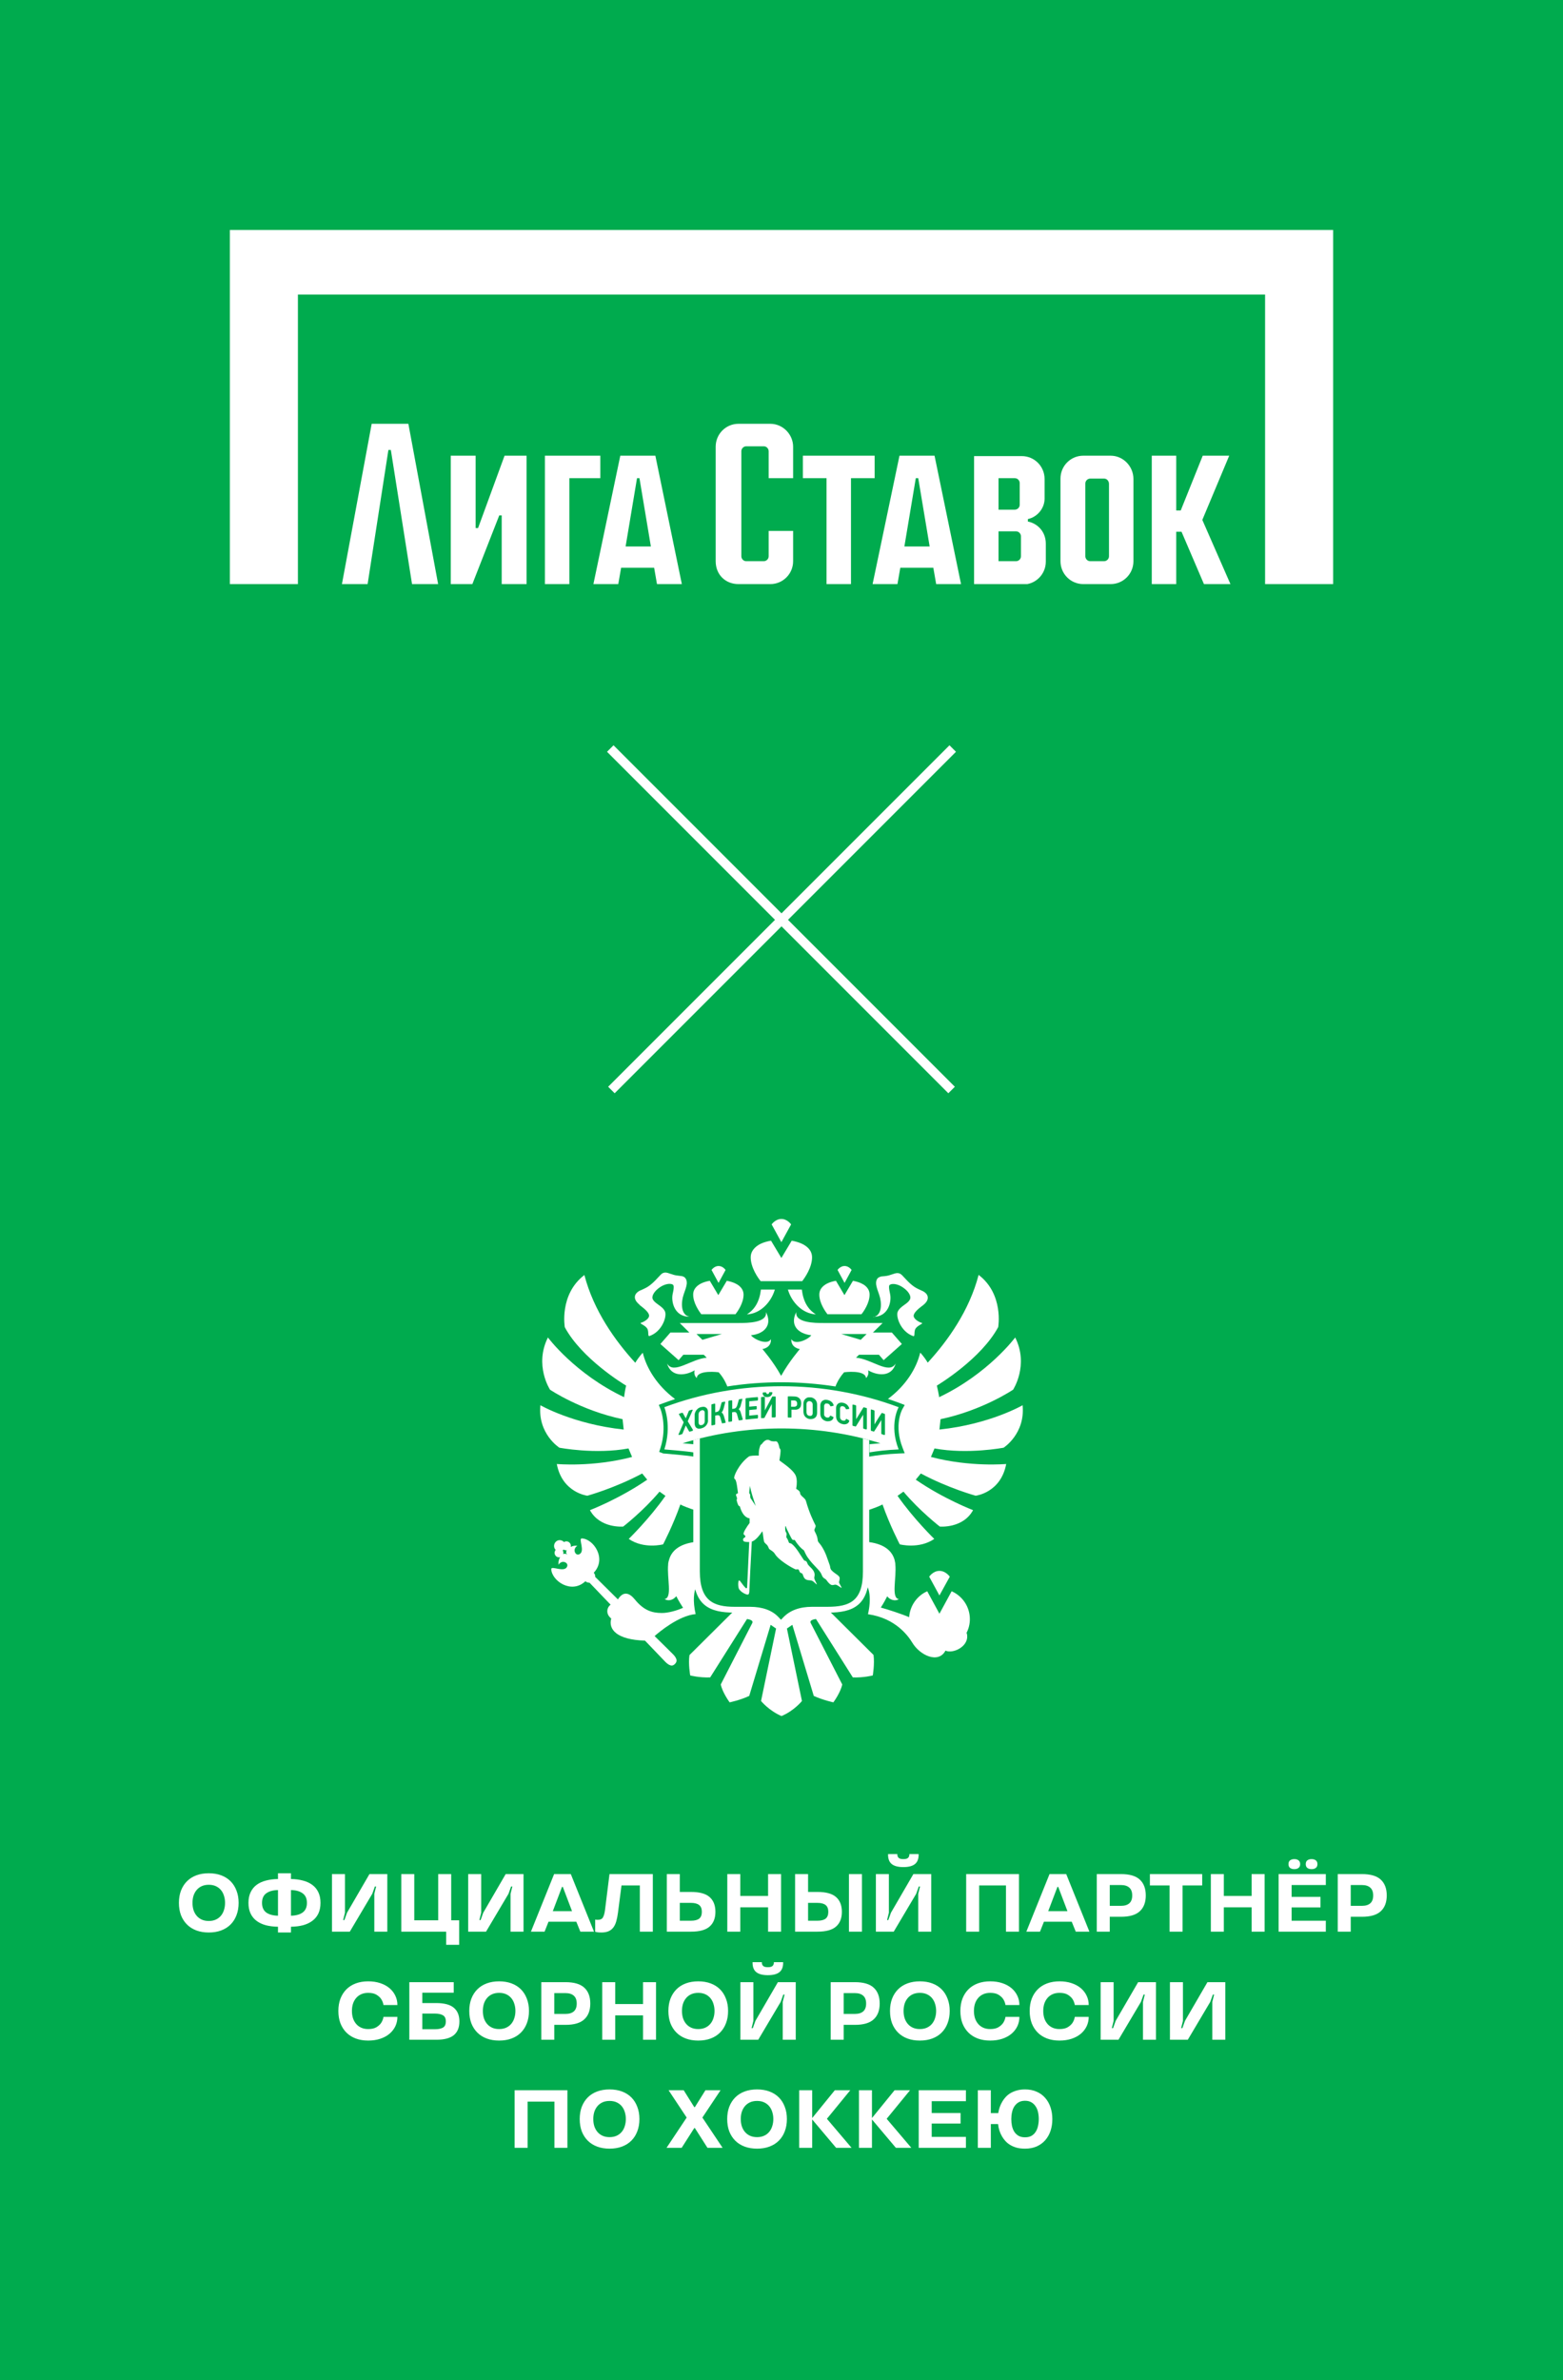 <?xml version="1.0" encoding="UTF-8"?> <svg xmlns="http://www.w3.org/2000/svg" width="680" height="1035" viewBox="0 0 680 1035" fill="none"><rect x="0" y="0" width="680" height="1035" fill="#333333" stroke="none"/> <g clip-path="url(#clip0_902_3238)"> <rect width="680" height="1035" fill="#00AB4E"></rect> <g clip-path="url(#clip1_902_3238)"> <path d="M335.124 184.291H321.293C315.796 184.291 311.363 188.737 311.363 194.249V244.042C311.363 249.91 315.619 254 321.293 254H335.124C340.621 254 345.054 249.554 345.054 244.042V230.882H334.415V241.908C334.415 243.152 333.351 244.042 332.287 244.042H324.662C323.421 244.042 322.534 242.975 322.534 241.908V196.206C322.534 194.961 323.598 194.072 324.662 194.072H332.287C333.528 194.072 334.415 195.139 334.415 196.206V207.942H345.054V194.249C345.054 188.915 340.621 184.291 335.124 184.291Z" fill="white"></path> <path d="M380.517 198.162H349.309V207.942H359.594V254H370.233V207.942H380.517V198.162Z" fill="white"></path> <path d="M207.987 229.637H206.923V198.162H196.106V254H205.504L217.207 224.125H218.271V254H229.088V198.162H219.512L207.987 229.637Z" fill="white"></path> <path d="M161.707 184.291L148.763 254H159.934L168.977 195.672H170.041L179.261 254H190.61L177.666 184.291H161.707Z" fill="white"></path> <path d="M391.334 198.162L379.631 254H390.447L391.688 246.887H406.051L407.292 254H418.109L406.583 198.162H391.334V198.162ZM393.462 237.64L398.427 207.942H399.49L404.455 237.64H393.462Z" fill="white"></path> <path d="M269.87 198.162L258.167 254H268.984L270.225 246.887H284.588L285.829 254H296.646L285.12 198.162H269.87V198.162ZM272.176 237.64L277.141 207.942H278.204L283.169 237.64H272.176Z" fill="white"></path> <path d="M261.182 198.162H237.067V254H247.706V207.942H261.182V198.162Z" fill="white"></path> <path d="M483.184 198.162H471.304C465.807 198.162 461.374 202.607 461.374 208.12V244.042C461.374 249.554 465.807 254 471.304 254H483.184C488.681 254 493.114 249.554 493.114 244.042V208.298C493.114 202.785 488.681 198.162 483.184 198.162ZM482.475 241.908C482.475 243.152 481.411 244.042 480.347 244.042H474.318C473.077 244.042 472.19 242.975 472.19 241.908V210.254C472.19 209.009 473.254 208.12 474.318 208.12H480.347C481.588 208.12 482.475 209.187 482.475 210.432V241.908Z" fill="white"></path> <path d="M100 100V254H129.612V128.097H550.388V254H580V100H100Z" fill="white"></path> <path d="M534.784 198.162H523.259L513.683 221.991H511.733V198.162H501.094V254H511.733V231.238H514.038L523.79 254H535.316L523.081 226.081L534.784 198.162Z" fill="white"></path> <path d="M447.189 226.792V225.725C451.267 224.836 454.459 221.102 454.459 216.834V208.298C454.459 202.785 450.026 198.339 444.529 198.339H423.783V254.178H445.061C450.558 254.178 454.991 249.732 454.991 244.219V236.395C454.991 231.416 451.622 227.681 447.189 226.792ZM434.422 207.942H441.515C442.756 207.942 443.642 209.009 443.642 210.076V219.501C443.642 220.746 442.578 221.635 441.515 221.635H434.422V207.942ZM444.174 241.908C444.174 243.152 443.11 244.042 442.046 244.042H434.422V231.06H442.046C443.288 231.06 444.174 232.127 444.174 233.194V241.908Z" fill="white"></path> </g> <path d="M266 474L414.492 325.508" stroke="white" stroke-width="4"></path> <path d="M414 474L265.508 325.508" stroke="white" stroke-width="4"></path> <path d="M379.93 572.642C386.522 572.642 387.916 566.04 387.272 562.873C387.058 561.745 386.79 560.672 386.79 559.813C386.79 559.33 386.79 558.9 387.165 558.686C388.237 557.988 390.971 558.256 393.651 560.457C395.312 561.799 396.598 563.731 395.848 565.127C395.366 566.04 394.454 566.737 393.436 567.435C392.311 568.24 391.185 569.099 390.596 570.334C389.631 572.374 391.775 579.083 397.295 581.016C398.26 581.338 397.456 578.976 398.367 577.688C399.439 576.131 402.119 575.541 400.886 575.218C400.082 575.004 397.724 573.823 397.51 572.374C397.295 571.032 399.439 569.207 400.993 568.026L401.637 567.543C403.459 566.093 403.727 564.859 403.62 564.054C403.566 563.302 403.084 562.282 401.422 561.423C401.315 561.37 401.154 561.316 401.047 561.262C401.047 561.262 400.725 561.101 399.546 560.564C396.92 559.384 394.99 557.236 393.383 555.519C393.061 555.197 392.739 554.821 392.471 554.553C391.078 553.103 389.684 553.64 388.237 554.123C387.326 554.445 386.254 554.821 384.968 554.928C384.7 554.928 383.306 555.089 383.306 555.089C382.77 555.25 382.288 555.465 381.913 555.787C381.323 556.378 381.055 557.29 381.162 558.471C381.323 559.813 381.913 561.37 382.502 563.034C383.681 566.415 383.896 571.944 379.983 572.749" fill="white"></path> <path d="M278.256 567.493L278.899 567.976C280.4 569.157 282.598 570.928 282.383 572.324C282.169 573.773 279.811 574.954 279.007 575.169C277.774 575.491 280.454 576.081 281.526 577.638C282.437 578.98 281.633 581.288 282.598 580.966C288.118 579.033 290.262 572.377 289.297 570.284C288.708 568.996 287.582 568.19 286.457 567.385C285.492 566.687 284.527 565.99 284.045 565.077C283.294 563.681 284.634 561.749 286.242 560.407C288.922 558.206 291.656 557.938 292.728 558.636C293.049 558.851 293.103 559.28 293.103 559.763C293.103 560.622 292.888 561.695 292.62 562.823C291.977 565.99 293.317 572.592 299.963 572.592C296.051 571.787 296.265 566.258 297.444 562.876C298.034 561.212 298.623 559.656 298.784 558.314C298.891 557.187 298.623 556.274 298.034 555.63C297.658 555.254 297.176 555.039 296.64 554.932C296.64 554.932 295.193 554.771 294.979 554.717C293.639 554.61 292.62 554.234 291.656 553.912C290.155 553.375 288.761 552.892 287.421 554.342C287.153 554.61 286.832 554.932 286.51 555.308C284.902 557.025 282.973 559.173 280.347 560.353C279.167 560.89 278.846 561.051 278.846 561.051C278.846 561.051 278.578 561.159 278.417 561.212C276.756 562.071 276.273 563.091 276.22 563.843C276.112 564.648 276.434 565.882 278.203 567.332" fill="white"></path> <path d="M337.16 560.781H331.05C330.406 566.042 328.37 569.424 324.939 571.571C330.782 571.302 335.498 566.31 337.106 560.781" fill="white"></path> <path d="M348.897 560.781H342.787C344.395 566.31 349.111 571.249 354.953 571.571C351.577 569.477 349.486 566.096 348.843 560.781" fill="white"></path> <path d="M339.893 557.129H349.004C350.076 555.733 353.292 551.224 353.292 546.769C353.292 544.89 352.488 543.334 350.773 541.992C349.969 541.348 348.039 540.167 344.448 539.523L339.946 547.037L335.444 539.523C331.907 540.113 329.977 541.294 329.12 541.992C327.458 543.334 326.601 544.89 326.601 546.769C326.601 551.224 329.816 555.787 330.942 557.129H339.839H339.893Z" fill="white"></path> <path d="M344.18 532.439C344.18 532.439 342.572 530.078 339.946 530.078C337.32 530.078 335.712 532.439 335.712 532.439L339.946 540.169L344.18 532.439V532.439Z" fill="white"></path> <path d="M367.334 571.516H374.784C375.695 570.389 378.322 566.685 378.322 562.981C378.322 561.424 377.679 560.136 376.285 559.009C375.588 558.472 374.034 557.506 371.086 556.969L367.388 563.196L363.69 556.969C360.742 557.452 359.188 558.472 358.491 559.009C357.097 560.136 356.454 561.424 356.454 562.981C356.454 566.685 359.134 570.389 359.992 571.516H367.281H367.334Z" fill="white"></path> <path d="M370.497 552.247C370.497 552.247 369.318 550.529 367.442 550.529C365.566 550.529 364.387 552.247 364.387 552.247L367.442 557.883L370.497 552.247Z" fill="white"></path> <path d="M315.667 552.247C315.667 552.247 314.488 550.529 312.612 550.529C310.736 550.529 309.557 552.247 309.557 552.247L312.612 557.883L315.667 552.247Z" fill="white"></path> <path d="M312.505 571.516H319.955C320.866 570.389 323.492 566.685 323.492 562.981C323.492 561.424 322.795 560.136 321.402 559.009C320.705 558.472 319.151 557.506 316.203 556.969L312.505 563.196L308.806 556.969C305.859 557.452 304.304 558.472 303.607 559.009C302.214 560.136 301.571 561.424 301.571 562.981C301.571 566.685 304.251 570.389 305.108 571.516H312.397H312.505Z" fill="white"></path> <path d="M413.213 685.633C413.213 685.633 411.498 683.11 408.711 683.11C405.924 683.11 404.263 685.633 404.263 685.633L408.711 693.792L413.213 685.633Z" fill="white"></path> <path fill-rule="evenodd" clip-rule="evenodd" d="M319.794 643.285C320.491 643.875 320.812 647.579 321.08 649.35C321.08 649.35 320.008 649.565 320.223 650.263C320.276 650.477 320.651 651.283 320.651 651.551C320.651 651.873 320.437 652.302 320.491 652.41C320.651 653.161 320.919 654.02 321.241 654.611C321.455 654.986 321.831 654.933 321.884 655.094C323.331 660.3 326.118 660.247 326.118 660.247V662.286C324.993 663.789 323.01 666.742 323.599 667.279C324.028 667.708 324.35 667.869 324.296 668.191C324.296 668.298 324.028 668.62 323.492 668.943C323.17 669.157 323.17 670.123 323.76 670.338C324.242 670.499 325.1 670.607 325.957 670.553L325.046 690.145C325.046 690.414 324.886 690.95 324.403 690.521C323.814 689.984 323.117 689.072 322.259 687.891C321.563 686.871 321.348 687.3 321.241 687.891C321.08 688.803 321.187 690.092 321.402 690.736C321.723 691.595 323.117 692.775 324.671 693.312C325.957 693.795 326.011 692.936 326.065 690.628C326.065 689.555 326.601 679.141 327.083 670.338C327.244 670.338 327.458 670.231 327.565 670.177C329.013 669.479 330.62 667.493 331.639 665.883C332.121 667.225 332.068 670.123 332.657 670.821C333.461 671.787 333.783 671.465 334.533 673.398C334.694 673.881 336.409 674.471 337.106 675.706C338.714 678.443 344.288 681.664 346.003 682.416C346.592 682.684 347.289 682.04 347.611 682.845C348.039 684.026 348.2 683.919 348.79 684.133C349.433 684.348 349.379 685.958 350.344 686.656C351.363 687.408 352.381 687.032 353.292 687.408C354.15 687.783 355.168 689.072 355.329 688.964C355.489 688.857 354.739 687.73 354.364 686.71C354.203 686.334 354.257 685.797 354.364 685.368C354.846 682.684 351.791 681.235 351.363 680.054C350.666 678.121 350.291 679.195 349.647 678.282C347.932 675.813 346.539 673.076 344.502 671.412C344.02 671.036 343.484 671.09 343.323 670.929C343.001 670.553 343.055 669.801 342.144 668.567C341.929 668.245 342.519 667.171 342.037 666.473C341.822 666.098 341.608 665.776 341.608 664.917C341.554 662.448 341.876 664.004 342.412 665.131C343.216 666.688 344.234 669.05 344.77 669.533C345.092 669.855 345.628 669.426 345.842 669.801C347.289 672.11 348.736 673.505 349.647 674.096C350.023 674.418 350.237 675.599 351.47 677.37C354.042 681.02 356.722 682.791 357.419 684.67C358.169 686.71 358.92 686.173 359.616 687.193C360.313 688.213 361.224 689.179 361.975 689.286C362.725 689.34 363.047 689.018 363.636 689.125C364.333 689.233 366.048 690.575 366.155 690.521C366.316 690.414 364.976 688.481 365.03 687.998C365.137 687.3 365.459 686.549 365.244 685.905C364.815 684.885 363.422 684.509 361.868 682.952C361.064 682.147 361.278 681.449 361.01 680.698C360.045 678.175 359.295 675.008 357.151 671.948C356.401 670.875 355.811 670.607 355.757 669.694C355.543 667.547 354.471 666.205 354.31 665.507C354.203 664.863 355.114 663.897 354.793 663.306C353.882 661.428 352.113 657.992 350.612 652.625C350.237 651.336 348.093 650.477 348.093 649.296C348.093 648.223 346.378 647.525 346.378 647.364C346.86 644.734 346.646 643.285 346.432 642.426C345.949 640.225 343.216 638.024 339.089 635.072C339.25 633.891 339.786 631.046 339.518 630.295C339.464 630.026 339.142 629.919 339.089 629.597C338.928 628.577 338.499 627.396 338.178 627.074C337.749 626.591 337.427 626.806 336.677 626.806C336.195 626.806 335.498 626.698 335.123 626.483C334.158 625.839 332.925 625.893 331.532 627.825C331.317 628.147 330.942 628.201 330.781 628.577C330.567 629.221 330.299 629.973 330.192 630.939C330.031 632.334 330.192 632.549 330.084 632.978C328.477 632.925 326.333 632.978 325.743 633.408C321.402 636.629 318.829 642.426 319.526 643.016M325.957 649.296C325.957 648.169 326.333 646.13 326.333 646.13C326.386 648.062 328.798 654.879 328.798 654.879C328.798 654.879 326.761 651.819 326.547 651.497C326.333 651.175 326.44 650.048 326.333 649.833C326.225 649.619 326.011 649.565 326.011 649.296" fill="white"></path> <path d="M303.072 670.446C295.514 671.251 292.138 674.418 291.066 678.336C291.066 678.336 291.066 678.551 290.959 678.658C290.959 678.819 290.905 678.927 290.851 679.088C290.798 679.41 290.744 679.678 290.691 680C290.691 680.108 290.691 680.161 290.691 680.269C290.101 686.173 292.62 694.869 289.136 695.352C290.744 696.426 292.942 695.781 294.228 694.117C295.193 696.05 296.426 698.036 297.176 699.163C294.442 700.398 290.53 701.471 287.85 701.418C283.562 701.418 279.971 700.183 276.219 695.567C273.861 692.668 271.235 691.702 268.823 695.513C263.303 690.038 258.961 685.744 258.961 685.744C258.961 685.1 258.8 684.402 258.318 683.919C264.106 677.799 258.211 669.211 253.173 668.996C251.35 668.889 254.995 674.955 251.779 675.974C250.225 676.457 248.939 673.559 251.19 672.217C250.171 672.056 249.153 672.217 248.295 672.7C248.456 672.056 248.295 671.358 247.813 670.875C247.17 670.177 246.098 670.07 245.348 670.607C245.348 670.607 245.348 670.553 245.294 670.499C244.329 669.533 242.775 669.479 241.81 670.446C240.845 671.412 240.792 672.968 241.703 673.935C241.703 673.935 241.703 673.935 241.757 673.988C241.113 674.74 241.113 675.867 241.81 676.619C242.292 677.155 242.989 677.316 243.686 677.155C243.15 678.068 242.828 679.249 243.043 680.43C244.383 678.121 247.277 679.463 246.795 681.02C245.83 684.241 239.773 680.591 239.827 682.362C240.041 687.408 248.563 693.366 254.673 687.622C255.156 688.052 255.853 688.267 256.496 688.267C256.496 688.267 260.462 692.4 265.661 697.821C264.16 698.841 263.249 701.686 265.929 703.833C264.589 708.503 268.233 713.066 280.614 713.441C285.545 718.594 289.297 722.513 289.565 722.781C290.851 724.016 291.816 724.338 292.352 724.284C292.835 724.231 293.263 723.962 293.638 723.586C294.014 723.211 294.282 722.728 294.335 722.298C294.442 721.761 294.067 720.634 292.888 719.453C292.674 719.239 289.351 715.911 284.795 711.455C286.724 709.738 295.3 702.545 302.643 701.901C301.356 696.211 301.785 691.97 303.125 689.447V670.499L303.072 670.446ZM245.026 675.76C245.187 675.223 245.08 674.686 244.812 674.203C244.919 674.149 245.026 674.042 245.08 673.988C245.08 673.988 245.187 673.881 245.24 673.827C245.615 674.096 246.098 674.203 246.58 674.149C246.205 674.793 246.205 675.491 246.848 676.135C246.312 675.599 245.669 675.545 245.026 675.813" fill="white"></path> <path d="M380.09 719.721L359.831 699.592L352.22 699.968L344.234 701.846L341.876 704.262C342.358 704.53 342.304 705.443 340.161 707.805C340 706.409 336.784 703.993 333.139 701.31L319.901 699.914L299.963 719.721C299.373 723.532 300.284 728.578 300.284 728.578C300.284 728.578 304.143 729.598 308.967 729.437L324.993 704.047C324.993 704.047 328.101 704.369 327.244 705.872L313.576 732.496C314.327 736.093 317.435 740.28 317.435 740.28C317.435 740.28 321.938 739.367 325.957 737.488L335.283 706.57L337.641 708.18L331.103 739.689C331.103 739.689 334.479 743.876 340 746.238C345.52 743.93 348.897 739.689 348.897 739.689L342.358 708.18L344.716 706.57L354.042 737.488C358.062 739.313 362.564 740.28 362.564 740.28C362.564 740.28 365.673 736.093 366.423 732.496L352.756 705.872C351.845 704.315 355.007 704.047 355.007 704.047L371.032 729.437C375.856 729.598 379.715 728.578 379.715 728.578C379.715 728.578 380.573 723.532 380.037 719.721" fill="white"></path> <path d="M420.449 710.165C421.414 708.34 421.95 706.301 421.95 704.1C421.95 698.678 418.68 694.008 414.017 691.969L411.981 695.726L408.711 701.738L405.442 695.726L403.405 691.969C399.01 693.901 395.902 698.195 395.526 703.241C392.579 701.953 386.2 699.859 383.199 699.054C383.199 699.054 384.539 697.068 385.986 694.169C387.219 695.78 389.47 696.424 391.078 695.404C387.594 694.921 390.113 686.225 389.523 680.321C389.523 680.213 389.523 680.16 389.523 680.052C389.523 679.73 389.416 679.408 389.363 679.14C389.363 678.979 389.309 678.818 389.256 678.71C389.256 678.603 389.256 678.442 389.202 678.334C388.076 674.362 384.593 671.142 376.767 670.444V686.923L376.446 688.372C378.322 690.68 379.126 695.297 377.625 701.953C389.684 703.67 395.151 711.454 396.92 714.352C400.243 719.881 408.282 723.585 411.338 717.788C414.661 719.344 422.057 715.801 420.61 710.273C420.61 710.273 420.61 710.273 420.61 710.219" fill="white"></path> <path d="M297.498 589.123H306.181C306.181 589.123 306.663 589.606 306.877 589.82C307.092 590.035 307.253 590.196 307.467 590.411C300.714 590.894 292.996 597.979 290.209 592.88C291.924 599.053 298.302 598.248 302.214 595.886C302.214 595.886 301.571 597.818 303.126 599.268C303.394 595.51 312.666 596.745 312.666 596.745C314.274 598.516 315.56 600.663 316.418 602.918C324.136 601.683 332.014 601.093 339.947 601.093C347.879 601.093 355.758 601.737 363.476 602.918C364.333 600.663 365.62 598.57 367.228 596.745C367.228 596.745 376.5 595.51 376.768 599.268C378.322 597.818 377.679 595.886 377.679 595.886C381.592 598.194 387.97 599.053 389.685 592.88C386.898 597.979 379.126 590.894 372.427 590.411C372.641 590.196 372.802 590.035 373.016 589.82C373.231 589.606 373.445 589.391 373.713 589.123H382.396L384.432 591.484L392.365 584.453L388.023 579.461H379.769L384.004 575.327H358.277C354.364 575.327 345.789 575.22 346.432 570.55C343.538 576.24 347.129 579.997 352.971 580.641C351.417 582.681 345.628 585.097 344.288 582.305C344.02 586.17 347.986 586.653 347.986 586.653C347.986 586.653 343.323 592.021 339.84 598.301C336.409 592.021 331.693 586.653 331.693 586.653C331.693 586.653 335.659 586.17 335.391 582.305C334.051 585.043 328.263 582.628 326.708 580.641C332.55 580.051 336.141 576.24 333.247 570.55C333.89 575.22 325.315 575.327 321.402 575.327H295.729L299.91 579.461H291.656L287.314 584.453L295.247 591.484L297.284 589.123H297.498ZM377.036 580.105L374.463 582.628L365.995 580.105H377.036V580.105ZM314.059 580.105L305.591 582.628L303.018 580.105H314.059Z" fill="white"></path> <path d="M436.635 629.541C436.635 629.541 446.122 623.475 444.889 611.076C444.889 611.076 430.686 619.342 408.711 621.65L409.194 617.141C427.417 613.33 440.762 604.312 440.762 604.312C440.762 604.312 447.73 593.684 441.674 581.607C441.674 581.607 429.936 597.442 408.551 607.587V607.211C408.229 605.547 407.961 603.99 407.586 602.541C408.551 601.95 426.881 590.839 434.277 577.098C434.277 577.098 436.796 562.819 425.755 554.392C421.736 569.905 412.356 583.056 403.62 592.557C401.851 589.658 400.35 588.209 400.35 588.209C398.742 594.919 394.24 602.434 386.308 608.338C388.13 608.929 389.899 609.573 391.668 610.217L393.597 610.968L392.579 612.793C392.418 613.062 388.827 619.771 392.686 629.594L393.597 631.956L391.078 632.064C385.772 632.278 381.377 632.869 378.59 633.352L376.768 633.674V656.97C379.876 656.058 382.878 654.823 383.95 654.232C387.112 663.304 391.453 671.57 391.453 671.57C391.453 671.57 399.814 673.771 406.46 669.209C406.46 669.209 397.402 660.405 390.488 650.475L393.061 648.65C400.136 657.077 408.872 663.841 408.872 663.841C408.872 663.841 418.948 664.753 423.343 656.702C423.343 656.702 410.534 651.817 398.421 643.443L400.618 640.759C412.678 647.201 424.469 650.421 424.469 650.421C424.469 650.421 435.403 649.187 437.761 636.626C437.761 636.626 422.111 638.076 405.013 633.567L406.568 629.863C421.039 632.547 436.635 629.541 436.635 629.541" fill="white"></path> <path d="M301.41 633.354C299.213 632.979 293.317 632.442 288.922 632.066H288.6L288.332 631.959L286.778 631.368L287.314 629.758C290.369 620.311 287.368 612.689 287.314 612.635L286.617 610.917L288.332 610.273C290.101 609.629 291.923 608.985 293.692 608.394C285.76 602.436 281.258 594.921 279.65 588.265C279.65 588.265 278.149 589.715 276.38 592.613C267.644 583.059 258.264 569.961 254.245 554.448C243.204 562.876 245.723 577.154 245.723 577.154C253.066 590.842 271.449 602.007 272.414 602.543C272.039 603.993 271.771 605.549 271.557 607.213V607.589C250.118 597.444 238.38 581.609 238.38 581.609C232.323 593.687 239.291 604.315 239.291 604.315C239.291 604.315 252.637 613.333 270.86 617.144L271.342 621.653C249.314 619.291 235.111 611.078 235.111 611.078C233.878 623.531 243.364 629.543 243.364 629.543C243.364 629.543 258.961 632.549 273.432 629.865L274.987 633.569C257.836 638.078 242.239 636.629 242.239 636.629C244.597 649.136 255.531 650.424 255.531 650.424C255.531 650.424 267.322 647.203 279.382 640.762L281.579 643.446C269.413 651.82 256.657 656.704 256.657 656.704C261.052 664.756 271.128 663.843 271.128 663.843C271.128 663.843 279.864 657.08 286.939 648.653L289.512 650.478C282.598 660.408 273.54 669.211 273.54 669.211C280.186 673.774 288.493 671.573 288.493 671.573C288.493 671.573 292.835 663.253 295.997 654.235C297.069 654.826 300.017 656.006 303.018 656.919V633.623L301.357 633.354H301.41Z" fill="white"></path> <path d="M378.268 626.266C377.357 625.998 376.392 625.783 375.428 625.569V683.433C375.428 696.208 369.746 698.731 359.992 698.731H353.292C347.879 698.731 343.698 700.288 340.804 703.294L339.786 704.367L338.767 703.294C335.927 700.234 331.692 698.731 326.279 698.731H319.58C310.468 698.731 304.465 696.155 304.465 683.326V625.515C303.608 625.73 302.482 625.998 301.625 626.213V683.54C301.625 698.248 308.753 701.254 319.472 701.254H326.279C332.872 701.254 337.32 703.67 339.464 708.501L339.893 709.52L340.375 708.501C342.519 703.67 346.968 701.254 353.56 701.254H360.313C371.033 701.254 378.161 698.248 378.161 683.54V626.213L378.268 626.266Z" fill="white"></path> <path d="M306.287 613.494C306.287 613.494 306.073 613.333 305.912 613.225C305.859 613.225 305.752 613.225 305.698 613.225C305.591 613.225 305.43 613.225 305.323 613.279C305.055 613.333 304.84 613.44 304.626 613.601C304.465 613.762 304.304 613.923 304.197 614.084C304.09 614.245 304.036 614.406 303.983 614.621C303.983 614.782 303.929 614.943 303.929 615.104V618.539C303.929 618.539 303.929 618.969 304.036 619.13C304.036 619.291 304.144 619.452 304.251 619.506C304.358 619.613 304.465 619.667 304.626 619.72C304.787 619.72 305.001 619.72 305.269 619.72C305.43 619.72 305.644 619.613 305.805 619.506C305.966 619.398 306.127 619.291 306.234 619.13C306.341 618.969 306.448 618.808 306.502 618.647C306.555 618.486 306.609 618.271 306.609 618.056V614.299C306.609 614.299 306.609 614.031 306.555 613.923C306.555 613.816 306.448 613.655 306.341 613.547" fill="white"></path> <path d="M345.413 608.985C344.985 608.985 344.609 608.985 344.181 608.985V611.723C344.609 611.723 345.038 611.723 345.467 611.723H345.574C345.574 611.723 346.003 611.723 346.11 611.616C346.271 611.562 346.432 611.455 346.539 611.347C346.646 611.24 346.7 611.079 346.753 610.972C346.753 610.811 346.807 610.596 346.807 610.435C346.807 610.005 346.7 609.63 346.485 609.361C346.271 609.147 345.896 608.985 345.413 608.985Z" fill="white"></path> <path d="M353.345 609.947C353.345 609.947 353.131 609.679 352.917 609.518C352.756 609.411 352.541 609.357 352.273 609.303C352.22 609.303 352.113 609.303 352.059 609.303C351.845 609.303 351.684 609.303 351.577 609.411C351.416 609.518 351.255 609.572 351.148 609.733C351.041 609.84 350.987 610.001 350.933 610.162C350.933 610.323 350.88 610.484 350.88 610.592V614.027C350.88 614.027 350.88 614.456 350.987 614.671C350.987 614.886 351.094 615.047 351.201 615.154C351.309 615.315 351.469 615.423 351.63 615.53C351.791 615.637 352.005 615.691 352.273 615.691C352.434 615.691 352.649 615.691 352.809 615.691C352.97 615.691 353.077 615.584 353.185 615.476C353.292 615.369 353.399 615.262 353.453 615.101C353.506 614.94 353.56 614.778 353.56 614.564V610.806C353.56 610.806 353.56 610.538 353.506 610.377C353.506 610.216 353.399 610.055 353.292 609.894" fill="white"></path> <path d="M390.971 630.293C386.683 619.396 390.971 611.935 390.971 611.935C374.731 605.869 357.366 602.81 340 602.81C322.635 602.81 305.269 605.869 289.029 611.935C289.029 611.935 292.352 620.04 289.029 630.293C289.029 630.293 298.57 631.044 301.732 631.581V628.038L296.962 627.609C310.897 623.315 325.422 621.168 340 621.168C354.579 621.168 369.103 623.315 383.039 627.609L378.268 628.038V631.581C381.431 631.044 385.879 630.507 390.971 630.293V630.293ZM332.229 605.494C332.55 605.494 332.872 605.494 333.14 605.494C333.3 605.494 333.408 605.601 333.408 605.708C333.408 605.708 333.408 605.816 333.408 605.869C333.408 605.923 333.515 605.977 333.515 606.03C333.568 606.084 333.622 606.138 333.729 606.192C333.783 606.192 333.89 606.192 333.944 606.192C334.104 606.192 334.212 606.192 334.265 606.138C334.372 606.138 334.426 606.03 334.48 605.977C334.533 605.923 334.587 605.869 334.587 605.816C334.587 605.762 334.587 605.708 334.587 605.655C334.587 605.494 334.694 605.386 334.855 605.386C335.176 605.386 335.444 605.386 335.766 605.386C335.82 605.386 335.927 605.386 335.98 605.44C335.98 605.494 336.034 605.547 336.034 605.655C336.034 605.869 335.98 606.03 335.873 606.245C335.766 606.46 335.659 606.675 335.498 606.836C335.337 606.997 335.123 607.158 334.855 607.319C334.587 607.426 334.265 607.533 333.89 607.533H333.729C333.408 607.533 333.14 607.533 332.925 607.426C332.657 607.319 332.443 607.158 332.282 606.997C332.121 606.836 331.961 606.621 331.907 606.406C331.8 606.192 331.8 605.977 331.8 605.816C331.8 605.655 331.907 605.547 332.014 605.547M301.41 622.08C301.41 622.08 301.303 622.187 301.249 622.241C300.874 622.348 300.499 622.456 300.07 622.563C299.963 622.563 299.856 622.563 299.802 622.456C299.32 621.597 298.838 620.738 298.355 619.879C297.873 621.06 297.39 622.295 296.908 623.476C296.908 623.529 296.854 623.583 296.747 623.637C296.372 623.744 295.997 623.905 295.568 624.012C295.568 624.012 295.515 624.012 295.461 624.012C295.407 624.012 295.354 624.012 295.247 623.905C295.193 623.851 295.139 623.744 295.247 623.637C295.997 621.919 296.747 620.201 297.444 618.484C296.747 617.356 296.051 616.229 295.407 615.102C295.407 615.048 295.407 614.941 295.407 614.887C295.407 614.834 295.515 614.78 295.568 614.726C295.943 614.619 296.372 614.458 296.747 614.351C296.854 614.351 297.015 614.351 297.069 614.458L298.355 616.766C298.784 615.692 299.266 614.619 299.695 613.545C299.695 613.492 299.802 613.438 299.856 613.384C300.231 613.277 300.66 613.116 301.035 613.009C301.142 613.009 301.249 613.009 301.303 613.062C301.357 613.116 301.41 613.223 301.303 613.331C300.606 614.887 299.91 616.498 299.213 618.054C299.963 619.289 300.713 620.523 301.464 621.758C301.464 621.812 301.464 621.919 301.464 621.973M308.056 617.571C308.056 618.001 308.003 618.376 307.842 618.806C307.681 619.182 307.52 619.504 307.252 619.826C306.984 620.148 306.716 620.416 306.341 620.631C306.02 620.846 305.591 621.007 305.216 621.114C304.894 621.221 304.572 621.275 304.251 621.275C304.09 621.275 303.983 621.275 303.876 621.275C303.501 621.221 303.179 621.06 302.911 620.846C302.643 620.631 302.482 620.309 302.375 619.987C302.268 619.665 302.214 619.289 302.214 618.913V615.424C302.214 615.102 302.214 614.78 302.375 614.404C302.482 614.028 302.643 613.706 302.857 613.384C303.072 613.062 303.393 612.74 303.715 612.472C304.09 612.203 304.519 611.989 305.055 611.881C305.537 611.774 305.966 611.72 306.341 611.774C306.716 611.828 307.038 611.989 307.306 612.203C307.574 612.418 307.735 612.687 307.842 613.009C307.949 613.331 308.003 613.653 308.003 613.975V617.625L308.056 617.571ZM315.667 618.645C315.667 618.645 315.56 618.752 315.506 618.752C315.131 618.806 314.756 618.859 314.327 618.967C314.166 618.967 314.059 618.913 314.059 618.806L313.362 616.337C313.362 616.337 313.202 615.907 313.094 615.746C312.987 615.639 312.88 615.531 312.773 615.478C312.666 615.478 312.558 615.424 312.451 615.424C312.29 615.424 312.13 615.424 312.022 615.424C311.754 615.478 311.433 615.531 311.165 615.585V619.343C311.165 619.343 311.058 619.557 310.951 619.611C310.575 619.665 310.2 619.772 309.825 619.826H309.771C309.771 619.826 309.664 619.826 309.611 619.826C309.557 619.826 309.503 619.718 309.503 619.611V610.915C309.503 610.915 309.557 610.7 309.718 610.647C310.093 610.539 310.468 610.486 310.843 610.378C310.897 610.378 311.004 610.378 311.058 610.432C311.111 610.432 311.165 610.539 311.165 610.647V614.136C311.165 614.136 311.594 614.028 311.808 613.975C311.915 613.975 312.076 613.921 312.183 613.867C312.29 613.867 312.451 613.76 312.558 613.653C312.666 613.545 312.826 613.438 312.88 613.277C312.987 613.116 313.094 612.848 313.202 612.579L313.952 609.895C313.952 609.895 314.059 609.734 314.166 609.734C314.542 609.681 314.863 609.627 315.238 609.52C315.345 609.52 315.399 609.52 315.453 609.627C315.506 609.681 315.506 609.788 315.506 609.842L314.809 612.525C314.702 613.009 314.488 613.438 314.274 613.76C314.166 613.921 314.059 614.136 313.898 614.243C314.113 614.351 314.274 614.458 314.381 614.619C314.595 614.887 314.756 615.263 314.917 615.692L315.667 618.323C315.667 618.323 315.667 618.484 315.667 618.537M322.956 617.41C322.956 617.41 322.849 617.518 322.795 617.518C322.42 617.518 322.045 617.625 321.616 617.679C321.509 617.679 321.402 617.625 321.348 617.518L320.652 614.995C320.652 614.995 320.491 614.565 320.384 614.404C320.276 614.297 320.169 614.189 320.062 614.136C319.955 614.082 319.848 614.028 319.74 614.028H319.687C319.687 614.028 319.419 614.028 319.312 614.028L318.508 614.136V617.893C318.508 617.893 318.4 618.108 318.293 618.162C317.918 618.162 317.543 618.269 317.168 618.323C317.114 618.323 317.061 618.323 317.007 618.269C317.007 618.269 316.9 618.162 316.9 618.054V609.358C316.9 609.358 317.007 609.144 317.114 609.09C317.489 609.036 317.865 608.983 318.24 608.929C318.293 608.929 318.4 608.929 318.454 608.983C318.508 608.983 318.561 609.09 318.561 609.197V612.687C318.561 612.687 318.99 612.633 319.258 612.579C319.365 612.579 319.526 612.579 319.687 612.472C319.794 612.472 319.901 612.364 320.062 612.257C320.169 612.15 320.33 612.042 320.384 611.881C320.491 611.72 320.598 611.506 320.705 611.237L321.456 608.607C321.456 608.607 321.563 608.446 321.67 608.446C321.991 608.446 322.367 608.339 322.742 608.285C322.849 608.285 322.903 608.285 322.956 608.339C322.956 608.392 323.01 608.5 322.956 608.553L322.259 611.184C322.152 611.667 321.938 612.042 321.724 612.364C321.616 612.525 321.456 612.687 321.348 612.848C321.563 612.955 321.724 613.116 321.831 613.277C322.045 613.599 322.206 613.921 322.313 614.404L323.117 617.088C323.117 617.088 323.117 617.249 323.117 617.303M329.763 608.768C329.763 608.768 329.656 609.036 329.549 609.036C328.37 609.144 327.137 609.251 325.958 609.358V611.72C326.976 611.613 327.941 611.506 328.959 611.452C329.013 611.452 329.12 611.452 329.174 611.506C329.174 611.506 329.227 611.613 329.227 611.72V612.633C329.227 612.633 329.12 612.901 329.013 612.901C327.994 612.955 326.976 613.062 325.958 613.17V615.585C327.137 615.478 328.316 615.37 329.495 615.263C329.549 615.263 329.656 615.263 329.656 615.317C329.709 615.317 329.763 615.424 329.763 615.531V616.551C329.763 616.551 329.656 616.82 329.549 616.82C327.887 616.927 326.226 617.088 324.618 617.303C324.618 617.303 324.511 617.303 324.457 617.249C324.403 617.249 324.35 617.142 324.35 617.034V608.285C324.35 608.285 324.457 608.07 324.564 608.017C326.172 607.802 327.834 607.641 329.495 607.533C329.549 607.533 329.656 607.533 329.656 607.587C329.709 607.587 329.763 607.694 329.763 607.802V608.768V608.768ZM337.374 616.122C337.374 616.122 337.267 616.39 337.106 616.39H335.98C335.98 616.39 335.873 616.39 335.82 616.39C335.82 616.337 335.766 616.283 335.766 616.229V610.539L334.908 612.15C334.158 613.599 333.354 615.048 332.604 616.498C332.604 616.605 332.497 616.605 332.389 616.659C332.014 616.659 331.693 616.659 331.317 616.712C331.264 616.712 331.21 616.712 331.157 616.659C331.157 616.659 331.103 616.551 331.103 616.498V607.748C331.103 607.748 331.21 607.48 331.317 607.48C331.693 607.48 332.068 607.48 332.443 607.426C332.55 607.426 332.604 607.426 332.657 607.48C332.657 607.48 332.765 607.587 332.765 607.641V613.331C333.086 612.74 333.408 612.096 333.729 611.506C334.48 610.11 335.23 608.768 335.927 607.372C335.927 607.319 336.034 607.265 336.141 607.265C336.516 607.265 336.891 607.265 337.213 607.265C337.213 607.265 337.32 607.265 337.374 607.319C337.427 607.319 337.481 607.426 337.481 607.48C337.481 610.378 337.481 613.277 337.481 616.229M348.468 611.345C348.361 611.667 348.2 611.989 347.932 612.257C347.718 612.525 347.397 612.74 347.021 612.848C346.646 613.009 346.217 613.062 345.681 613.009C345.253 613.009 344.824 613.009 344.341 613.009V616.229C344.341 616.229 344.341 616.39 344.288 616.39C344.288 616.39 344.181 616.444 344.127 616.444C343.752 616.444 343.377 616.444 343.002 616.444C342.841 616.444 342.734 616.337 342.734 616.176V607.426C342.734 607.426 342.734 607.319 342.787 607.265C342.787 607.265 342.894 607.211 342.948 607.211C343.806 607.211 344.717 607.211 345.628 607.265C346.539 607.265 347.289 607.587 347.772 608.07C348.308 608.553 348.576 609.305 348.576 610.271C348.576 610.647 348.522 610.969 348.415 611.345M355.49 614.458C355.49 614.887 355.382 615.263 355.275 615.639C355.114 615.961 354.9 616.283 354.632 616.498C354.364 616.712 354.043 616.873 353.667 616.981C353.399 617.034 353.131 617.088 352.863 617.088C352.756 617.088 352.595 617.088 352.488 617.088C351.952 617.088 351.523 616.927 351.148 616.712C350.773 616.498 350.452 616.283 350.237 615.961C349.969 615.692 349.808 615.317 349.701 614.941C349.594 614.565 349.54 614.189 349.54 613.814V610.325C349.54 610.003 349.594 609.681 349.701 609.358C349.808 609.036 349.969 608.714 350.237 608.446C350.505 608.178 350.773 607.963 351.148 607.802C351.523 607.641 352.006 607.587 352.542 607.641C353.024 607.641 353.507 607.802 353.882 608.017C354.257 608.231 354.579 608.446 354.793 608.768C355.007 609.036 355.222 609.358 355.329 609.734C355.436 610.056 355.49 610.432 355.49 610.754V614.404V614.458ZM358.545 615.37C358.545 615.37 358.705 615.692 358.813 615.853C358.92 615.961 359.081 616.122 359.241 616.229C359.402 616.337 359.617 616.39 359.831 616.444C360.153 616.444 360.474 616.444 360.635 616.337C360.849 616.229 360.957 616.015 361.064 615.8C361.064 615.746 361.117 615.692 361.225 615.639C361.278 615.639 361.385 615.639 361.439 615.639L362.511 616.176C362.511 616.176 362.672 616.39 362.618 616.498C362.457 617.088 362.082 617.517 361.546 617.786C361.225 617.947 360.796 618.054 360.367 618.054C360.206 618.054 359.992 618.054 359.777 618.054C359.349 618.001 358.92 617.84 358.598 617.679C358.223 617.464 357.902 617.249 357.687 616.981C357.419 616.712 357.258 616.39 357.098 616.015C356.99 615.639 356.883 615.263 356.883 614.834V611.184C356.883 610.808 356.937 610.432 357.098 610.11C357.258 609.788 357.419 609.466 357.687 609.251C357.955 609.036 358.277 608.875 358.652 608.768C359.027 608.661 359.456 608.661 359.885 608.768C360.581 608.875 361.171 609.144 361.653 609.52C362.136 609.895 362.511 610.432 362.672 611.022C362.672 611.076 362.672 611.184 362.672 611.237C362.672 611.291 362.564 611.345 362.511 611.345C362.189 611.398 361.814 611.506 361.493 611.559C361.385 611.559 361.225 611.506 361.171 611.398C361.117 611.13 360.957 610.861 360.742 610.7C360.528 610.486 360.206 610.378 359.885 610.325C359.67 610.325 359.456 610.325 359.295 610.325C359.134 610.325 358.973 610.432 358.92 610.539C358.813 610.647 358.759 610.754 358.652 610.915C358.598 611.076 358.545 611.237 358.545 611.398V615.102C358.545 615.102 358.545 615.478 358.652 615.639M365.512 616.712C365.512 616.712 365.673 617.034 365.78 617.195C365.887 617.356 366.048 617.464 366.209 617.571C366.37 617.679 366.584 617.732 366.799 617.786C367.12 617.84 367.388 617.786 367.603 617.732C367.817 617.625 367.924 617.464 367.978 617.195C367.978 617.142 368.031 617.088 368.139 617.034C368.192 617.034 368.299 617.034 368.353 617.034C368.675 617.249 369.05 617.41 369.371 617.625C369.479 617.679 369.532 617.786 369.479 617.947C369.318 618.537 368.943 618.967 368.407 619.182C368.085 619.289 367.763 619.396 367.388 619.396C367.174 619.396 366.906 619.396 366.638 619.289C366.209 619.235 365.78 619.074 365.459 618.859C365.084 618.645 364.762 618.43 364.548 618.108C364.28 617.84 364.119 617.464 363.958 617.142C363.851 616.766 363.744 616.39 363.744 615.961V612.311C363.744 611.881 363.797 611.559 363.958 611.237C364.119 610.915 364.28 610.647 364.548 610.432C364.816 610.217 365.137 610.056 365.512 610.003C365.888 609.895 366.316 609.895 366.745 610.003C367.388 610.11 367.978 610.432 368.46 610.808C368.943 611.237 369.264 611.774 369.479 612.364C369.479 612.418 369.479 612.525 369.479 612.579C369.479 612.633 369.371 612.687 369.318 612.687L368.299 612.848C368.299 612.848 368.031 612.794 367.978 612.687C367.871 612.418 367.763 612.15 367.549 611.935C367.335 611.72 367.013 611.559 366.691 611.506C366.477 611.506 366.263 611.506 366.155 611.506C365.995 611.506 365.834 611.613 365.78 611.72C365.673 611.828 365.62 611.935 365.566 612.042C365.512 612.203 365.459 612.364 365.459 612.525V616.229C365.459 616.229 365.459 616.605 365.566 616.766M377.089 621.382C377.089 621.382 377.089 621.543 376.982 621.597C376.982 621.597 376.875 621.597 376.821 621.597C376.821 621.597 376.821 621.597 376.768 621.597C376.393 621.49 376.017 621.382 375.696 621.275C375.589 621.275 375.535 621.168 375.535 621.007V615.209L374.677 616.551C373.927 617.786 373.177 619.02 372.426 620.201C372.373 620.309 372.266 620.362 372.158 620.309C371.837 620.201 371.462 620.148 371.086 620.04C370.979 620.04 370.872 619.933 370.872 619.772V611.022C370.872 611.022 370.872 610.861 370.979 610.808C371.033 610.808 371.14 610.754 371.194 610.808C371.569 610.861 371.944 610.969 372.266 611.076C372.373 611.076 372.48 611.184 372.48 611.345V617.142L373.445 615.585C374.141 614.404 374.892 613.277 375.589 612.096C375.642 611.989 375.749 611.935 375.857 611.989C376.232 612.096 376.553 612.203 376.928 612.257C377.036 612.257 377.143 612.364 377.143 612.525V621.275L377.089 621.382ZM384.968 623.798C384.968 623.798 384.968 623.959 384.861 624.012C384.861 624.012 384.754 624.012 384.7 624.012C384.7 624.012 384.7 624.012 384.646 624.012C384.271 623.905 383.896 623.744 383.575 623.637C383.467 623.637 383.414 623.476 383.414 623.368V617.518L382.61 618.859C381.859 620.04 381.109 621.221 380.359 622.402C380.305 622.51 380.198 622.563 380.037 622.51C379.716 622.402 379.34 622.295 379.019 622.187C378.912 622.187 378.858 622.026 378.858 621.919V613.17C378.858 613.17 378.858 613.009 378.965 612.955C379.019 612.901 379.126 612.901 379.18 612.955L380.252 613.277C380.252 613.277 380.466 613.438 380.466 613.545V619.396L381.377 617.893C382.074 616.766 382.771 615.639 383.521 614.565C383.575 614.458 383.682 614.404 383.789 614.458C384.164 614.565 384.486 614.673 384.861 614.834C384.968 614.834 385.022 614.941 385.022 615.102V623.851L384.968 623.798Z" fill="white"></path> <path d="M90.829 840.358C88.826 840.358 87.026 840.06 85.428 839.463C83.83 838.867 82.471 838.009 81.35 836.888C80.229 835.767 79.359 834.42 78.739 832.846C78.142 831.248 77.844 829.459 77.844 827.48C77.844 825.5 78.142 823.724 78.739 822.15C79.359 820.552 80.229 819.193 81.35 818.072C82.471 816.951 83.83 816.092 85.428 815.496C87.026 814.9 88.826 814.602 90.829 814.602C92.833 814.602 94.633 814.9 96.231 815.496C97.829 816.092 99.188 816.951 100.309 818.072C101.43 819.193 102.288 820.552 102.885 822.15C103.505 823.724 103.815 825.5 103.815 827.48C103.815 829.459 103.505 831.248 102.885 832.846C102.288 834.42 101.43 835.767 100.309 836.888C99.188 838.009 97.829 838.867 96.231 839.463C94.633 840.06 92.833 840.358 90.829 840.358ZM90.829 835.35C91.998 835.35 93.023 835.147 93.906 834.742C94.788 834.336 95.528 833.776 96.124 833.06C96.72 832.345 97.161 831.51 97.447 830.556C97.757 829.602 97.912 828.577 97.912 827.48C97.912 826.383 97.757 825.357 97.447 824.403C97.161 823.45 96.72 822.615 96.124 821.899C95.528 821.184 94.788 820.624 93.906 820.218C93.023 819.813 91.998 819.61 90.829 819.61C89.661 819.61 88.635 819.813 87.753 820.218C86.871 820.624 86.132 821.184 85.535 821.899C84.939 822.615 84.486 823.45 84.176 824.403C83.89 825.357 83.747 826.383 83.747 827.48C83.747 828.577 83.89 829.602 84.176 830.556C84.486 831.51 84.939 832.345 85.535 833.06C86.132 833.776 86.871 834.336 87.753 834.742C88.635 835.147 89.661 835.35 90.829 835.35ZM120.939 837.854C119.031 837.83 117.278 837.615 115.68 837.21C114.106 836.781 112.759 836.149 111.638 835.314C110.517 834.479 109.647 833.418 109.027 832.13C108.407 830.819 108.097 829.268 108.097 827.48C108.097 825.691 108.407 824.153 109.027 822.865C109.647 821.554 110.517 820.48 111.638 819.646C112.759 818.811 114.106 818.191 115.68 817.786C117.278 817.356 119.031 817.13 120.939 817.106V814.602H126.591V817.106C128.499 817.13 130.24 817.356 131.814 817.786C133.388 818.191 134.735 818.811 135.856 819.646C137.001 820.48 137.883 821.554 138.503 822.865C139.123 824.153 139.433 825.691 139.433 827.48C139.433 829.268 139.123 830.819 138.503 832.13C137.883 833.418 137.001 834.479 135.856 835.314C134.735 836.149 133.388 836.781 131.814 837.21C130.24 837.615 128.499 837.83 126.591 837.854V840.358H120.939V837.854ZM120.939 821.899C118.769 821.947 117.064 822.424 115.823 823.33C114.607 824.213 113.999 825.596 113.999 827.48C113.999 829.364 114.607 830.759 115.823 831.665C117.064 832.548 118.769 833.013 120.939 833.06V821.899ZM126.591 833.06C128.761 833.013 130.454 832.548 131.67 831.665C132.911 830.759 133.531 829.364 133.531 827.48C133.531 825.596 132.911 824.213 131.67 823.33C130.454 822.424 128.761 821.947 126.591 821.899V833.06ZM144.426 814.96H150.078V831.772L149.291 834.956H149.828L150.973 831.772L160.738 814.96H168.501V840H162.849V823.545L163.636 820.361H163.099L161.955 823.545L152.189 840H144.426V814.96ZM194.114 840H174.582V814.96H180.234V835.063H190.644V814.96H196.296V835.063H199.766V845.724H194.114V840ZM203.69 814.96H209.342V831.772L208.555 834.956H209.092L210.237 831.772L220.002 814.96H227.765V840H222.113V823.545L222.9 820.361H222.363L221.219 823.545L211.453 840H203.69V814.96ZM241.072 814.96H248.334L258.422 840H252.484L250.731 835.672H238.64L236.923 840H230.985L241.072 814.96ZM248.871 831.093L244.864 820.54H244.506L240.5 831.093H248.871ZM261.627 840.358C261.222 840.358 260.852 840.346 260.518 840.322C260.208 840.298 259.934 840.262 259.695 840.215C259.433 840.167 259.183 840.107 258.944 840.036V834.742C259.063 834.765 259.183 834.789 259.302 834.813C259.421 834.837 259.552 834.849 259.695 834.849C259.838 834.849 259.993 834.849 260.16 834.849C261.186 834.849 261.901 834.503 262.307 833.811C262.712 833.12 263.01 832.082 263.201 830.699L265.168 814.96H284.02V840H278.368V819.896H270.391L268.853 831.772C268.662 833.203 268.412 834.455 268.102 835.529C267.792 836.602 267.362 837.496 266.814 838.211C266.265 838.927 265.574 839.463 264.739 839.821C263.904 840.179 262.867 840.358 261.627 840.358ZM290.106 814.96H295.758V822.722H300.587C304.332 822.722 307.038 823.461 308.708 824.94C310.401 826.419 311.247 828.565 311.247 831.379C311.247 834.169 310.401 836.304 308.708 837.782C307.038 839.261 304.332 840 300.587 840H290.106V814.96ZM300.587 835.242C302.185 835.242 303.378 834.944 304.165 834.348C304.952 833.728 305.345 832.738 305.345 831.379C305.345 830.02 304.952 829.03 304.165 828.41C303.378 827.79 302.185 827.48 300.587 827.48H295.758V835.242H300.587ZM316.42 814.96H322.072V824.475H334.162V814.96H339.814V840H334.162V829.411H322.072V840H316.42V814.96ZM345.912 814.96H351.564V822.722H355.606C359.35 822.722 362.057 823.461 363.726 824.94C365.42 826.419 366.266 828.565 366.266 831.379C366.266 834.169 365.42 836.304 363.726 837.782C362.057 839.261 359.35 840 355.606 840H345.912V814.96ZM355.606 835.242C357.204 835.242 358.396 834.944 359.183 834.348C359.97 833.728 360.364 832.738 360.364 831.379C360.364 830.02 359.97 829.03 359.183 828.41C358.396 827.79 357.204 827.48 355.606 827.48H351.564V835.242H355.606ZM369.343 814.96H374.995V840H369.343V814.96ZM381.063 814.96H386.715V831.772L385.928 834.956H386.465L387.61 831.772L397.375 814.96H405.138V840H399.486V823.545L400.273 820.361H399.736L398.592 823.545L388.826 840H381.063V814.96ZM393.011 811.919C390.77 811.919 389.1 811.49 388.003 810.631C386.906 809.773 386.358 808.401 386.358 806.517V806.267H390.4V806.517C390.4 807.066 390.591 807.531 390.972 807.913C391.354 808.27 392.034 808.449 393.011 808.449C393.989 808.449 394.669 808.27 395.05 807.913C395.432 807.531 395.623 807.066 395.623 806.517V806.267H399.665V806.517C399.665 808.401 399.116 809.773 398.019 810.631C396.922 811.49 395.253 811.919 393.011 811.919ZM420.346 814.96H443.311V840H437.659V819.896H425.998V840H420.346V814.96ZM456.61 814.96H463.871L473.959 840H468.021L466.268 835.672H454.177L452.46 840H446.522L456.61 814.96ZM464.408 831.093L460.401 820.54H460.044L456.037 831.093H464.408ZM477.164 814.96H487.681C491.425 814.96 494.156 815.759 495.873 817.356C497.614 818.954 498.484 821.255 498.484 824.26C498.484 827.241 497.614 829.531 495.873 831.129C494.156 832.726 491.425 833.525 487.681 833.525H482.816V840H477.164V814.96ZM487.681 828.768C489.279 828.768 490.495 828.398 491.33 827.659C492.165 826.919 492.582 825.787 492.582 824.26C492.582 822.734 492.165 821.601 491.33 820.862C490.495 820.099 489.279 819.717 487.681 819.717H482.816V828.768H487.681ZM508.829 819.896H500.279V814.96H523.03V819.896H514.481V840H508.829V819.896ZM526.787 814.96H532.439V824.475H544.53V814.96H550.182V840H544.53V829.411H532.439V840H526.787V814.96ZM556.279 814.96H576.812V819.717H561.931V824.868H574.487V829.447H561.931V835.242H576.812V840H556.279V814.96ZM563.112 812.813C562.348 812.813 561.728 812.634 561.251 812.277C560.798 811.919 560.572 811.37 560.572 810.631C560.572 809.892 560.798 809.343 561.251 808.986C561.728 808.628 562.348 808.449 563.112 808.449C563.875 808.449 564.483 808.628 564.936 808.986C565.413 809.343 565.651 809.892 565.651 810.631C565.651 811.37 565.413 811.919 564.936 812.277C564.483 812.634 563.875 812.813 563.112 812.813ZM570.624 812.813C569.86 812.813 569.24 812.634 568.763 812.277C568.31 811.919 568.084 811.37 568.084 810.631C568.084 809.892 568.31 809.343 568.763 808.986C569.24 808.628 569.86 808.449 570.624 808.449C571.387 808.449 571.995 808.628 572.448 808.986C572.925 809.343 573.163 809.892 573.163 810.631C573.163 811.37 572.925 811.919 572.448 812.277C571.995 812.634 571.387 812.813 570.624 812.813ZM581.999 814.96H592.515C596.26 814.96 598.99 815.759 600.707 817.356C602.448 818.954 603.319 821.255 603.319 824.26C603.319 827.241 602.448 829.531 600.707 831.129C598.99 832.726 596.26 833.525 592.515 833.525H587.651V840H581.999V814.96ZM592.515 828.768C594.113 828.768 595.33 828.398 596.164 827.659C596.999 826.919 597.416 825.787 597.416 824.26C597.416 822.734 596.999 821.601 596.164 820.862C595.33 820.099 594.113 819.717 592.515 819.717H587.651V828.768H592.515ZM160.194 887.358C158.19 887.358 156.39 887.06 154.792 886.463C153.194 885.867 151.835 885.009 150.714 883.888C149.593 882.767 148.723 881.42 148.103 879.846C147.506 878.248 147.208 876.459 147.208 874.48C147.208 872.5 147.506 870.724 148.103 869.15C148.723 867.552 149.593 866.193 150.714 865.072C151.835 863.951 153.194 863.092 154.792 862.496C156.39 861.9 158.19 861.602 160.194 861.602C162.125 861.602 163.878 861.864 165.452 862.389C167.026 862.914 168.362 863.641 169.459 864.571C170.556 865.501 171.402 866.598 171.998 867.862C172.595 869.102 172.893 870.45 172.893 871.904H166.847C166.68 870.926 166.334 870.044 165.81 869.257C165.357 868.589 164.689 867.981 163.807 867.433C162.924 866.884 161.72 866.61 160.194 866.61C159.025 866.61 158 866.813 157.117 867.218C156.235 867.624 155.496 868.184 154.899 868.899C154.303 869.615 153.85 870.45 153.54 871.403C153.254 872.357 153.111 873.383 153.111 874.48C153.111 875.577 153.254 876.602 153.54 877.556C153.85 878.51 154.303 879.345 154.899 880.06C155.496 880.776 156.235 881.336 157.117 881.742C158 882.147 159.025 882.35 160.194 882.35C161.72 882.35 162.924 882.075 163.807 881.527C164.689 880.978 165.357 880.37 165.81 879.703C166.334 878.916 166.68 878.033 166.847 877.055H172.893C172.893 878.51 172.595 879.869 171.998 881.133C171.402 882.373 170.556 883.459 169.459 884.389C168.362 885.319 167.026 886.046 165.452 886.571C163.878 887.095 162.125 887.358 160.194 887.358ZM178.08 861.96H197.397V866.538H183.732V871.046H189.777C193.283 871.046 195.835 871.725 197.433 873.085C199.054 874.444 199.865 876.423 199.865 879.023C199.865 881.694 199.042 883.697 197.397 885.033C195.775 886.344 193.235 887 189.777 887H178.08V861.96ZM189.277 882.421C190.707 882.421 191.84 882.195 192.675 881.742C193.533 881.265 193.963 880.358 193.963 879.023C193.963 877.711 193.533 876.817 192.675 876.34C191.84 875.863 190.707 875.625 189.277 875.625H183.732V882.421H189.277ZM217.152 887.358C215.149 887.358 213.348 887.06 211.751 886.463C210.153 885.867 208.793 885.009 207.673 883.888C206.552 882.767 205.681 881.42 205.061 879.846C204.465 878.248 204.167 876.459 204.167 874.48C204.167 872.5 204.465 870.724 205.061 869.15C205.681 867.552 206.552 866.193 207.673 865.072C208.793 863.951 210.153 863.092 211.751 862.496C213.348 861.9 215.149 861.602 217.152 861.602C219.155 861.602 220.956 861.9 222.554 862.496C224.151 863.092 225.511 863.951 226.632 865.072C227.753 866.193 228.611 867.552 229.207 869.15C229.827 870.724 230.137 872.5 230.137 874.48C230.137 876.459 229.827 878.248 229.207 879.846C228.611 881.42 227.753 882.767 226.632 883.888C225.511 885.009 224.151 885.867 222.554 886.463C220.956 887.06 219.155 887.358 217.152 887.358ZM217.152 882.35C218.321 882.35 219.346 882.147 220.228 881.742C221.111 881.336 221.85 880.776 222.446 880.06C223.043 879.345 223.484 878.51 223.77 877.556C224.08 876.602 224.235 875.577 224.235 874.48C224.235 873.383 224.08 872.357 223.77 871.403C223.484 870.45 223.043 869.615 222.446 868.899C221.85 868.184 221.111 867.624 220.228 867.218C219.346 866.813 218.321 866.61 217.152 866.61C215.984 866.61 214.958 866.813 214.076 867.218C213.193 867.624 212.454 868.184 211.858 868.899C211.262 869.615 210.809 870.45 210.499 871.403C210.212 872.357 210.069 873.383 210.069 874.48C210.069 875.577 210.212 876.602 210.499 877.556C210.809 878.51 211.262 879.345 211.858 880.06C212.454 880.776 213.193 881.336 214.076 881.742C214.958 882.147 215.984 882.35 217.152 882.35ZM235.492 861.96H246.009C249.754 861.96 252.484 862.759 254.201 864.356C255.942 865.954 256.813 868.255 256.813 871.26C256.813 874.241 255.942 876.531 254.201 878.129C252.484 879.726 249.754 880.525 246.009 880.525H241.144V887H235.492V861.96ZM246.009 875.768C247.607 875.768 248.824 875.398 249.658 874.659C250.493 873.919 250.91 872.787 250.91 871.26C250.91 869.734 250.493 868.601 249.658 867.862C248.824 867.099 247.607 866.717 246.009 866.717H241.144V875.768H246.009ZM262.015 861.96H267.667V871.475H279.758V861.96H285.41V887H279.758V876.411H267.667V887H262.015V861.96ZM303.778 887.358C301.774 887.358 299.974 887.06 298.376 886.463C296.778 885.867 295.419 885.009 294.298 883.888C293.177 882.767 292.307 881.42 291.687 879.846C291.09 878.248 290.792 876.459 290.792 874.48C290.792 872.5 291.09 870.724 291.687 869.15C292.307 867.552 293.177 866.193 294.298 865.072C295.419 863.951 296.778 863.092 298.376 862.496C299.974 861.9 301.774 861.602 303.778 861.602C305.781 861.602 307.581 861.9 309.179 862.496C310.777 863.092 312.136 863.951 313.257 865.072C314.378 866.193 315.237 867.552 315.833 869.15C316.453 870.724 316.763 872.5 316.763 874.48C316.763 876.459 316.453 878.248 315.833 879.846C315.237 881.42 314.378 882.767 313.257 883.888C312.136 885.009 310.777 885.867 309.179 886.463C307.581 887.06 305.781 887.358 303.778 887.358ZM303.778 882.35C304.946 882.35 305.972 882.147 306.854 881.742C307.736 881.336 308.476 880.776 309.072 880.06C309.668 879.345 310.109 878.51 310.395 877.556C310.705 876.602 310.86 875.577 310.86 874.48C310.86 873.383 310.705 872.357 310.395 871.403C310.109 870.45 309.668 869.615 309.072 868.899C308.476 868.184 307.736 867.624 306.854 867.218C305.972 866.813 304.946 866.61 303.778 866.61C302.609 866.61 301.584 866.813 300.701 867.218C299.819 867.624 299.08 868.184 298.483 868.899C297.887 869.615 297.434 870.45 297.124 871.403C296.838 872.357 296.695 873.383 296.695 874.48C296.695 875.577 296.838 876.602 297.124 877.556C297.434 878.51 297.887 879.345 298.483 880.06C299.08 880.776 299.819 881.336 300.701 881.742C301.584 882.147 302.609 882.35 303.778 882.35ZM322.118 861.96H327.77V878.772L326.983 881.956H327.52L328.664 878.772L338.43 861.96H346.193V887H340.541V870.545L341.328 867.361H340.791L339.646 870.545L329.88 887H322.118V861.96ZM334.066 858.919C331.824 858.919 330.155 858.49 329.058 857.631C327.961 856.773 327.412 855.401 327.412 853.517V853.267H331.454V853.517C331.454 854.066 331.645 854.531 332.027 854.913C332.408 855.27 333.088 855.449 334.066 855.449C335.044 855.449 335.723 855.27 336.105 854.913C336.486 854.531 336.677 854.066 336.677 853.517V853.267H340.719V853.517C340.719 855.401 340.171 856.773 339.074 857.631C337.977 858.49 336.308 858.919 334.066 858.919ZM361.4 861.96H371.917C375.661 861.96 378.392 862.759 380.109 864.356C381.85 865.954 382.72 868.255 382.72 871.26C382.72 874.241 381.85 876.531 380.109 878.129C378.392 879.726 375.661 880.525 371.917 880.525H367.052V887H361.4V861.96ZM371.917 875.768C373.515 875.768 374.731 875.398 375.566 874.659C376.4 873.919 376.818 872.787 376.818 871.26C376.818 869.734 376.4 868.601 375.566 867.862C374.731 867.099 373.515 866.717 371.917 866.717H367.052V875.768H371.917ZM400.193 887.358C398.19 887.358 396.389 887.06 394.791 886.463C393.193 885.867 391.834 885.009 390.713 883.888C389.592 882.767 388.722 881.42 388.102 879.846C387.506 878.248 387.208 876.459 387.208 874.48C387.208 872.5 387.506 870.724 388.102 869.15C388.722 867.552 389.592 866.193 390.713 865.072C391.834 863.951 393.193 863.092 394.791 862.496C396.389 861.9 398.19 861.602 400.193 861.602C402.196 861.602 403.997 861.9 405.594 862.496C407.192 863.092 408.552 863.951 409.672 865.072C410.793 866.193 411.652 867.552 412.248 869.15C412.868 870.724 413.178 872.5 413.178 874.48C413.178 876.459 412.868 878.248 412.248 879.846C411.652 881.42 410.793 882.767 409.672 883.888C408.552 885.009 407.192 885.867 405.594 886.463C403.997 887.06 402.196 887.358 400.193 887.358ZM400.193 882.35C401.361 882.35 402.387 882.147 403.269 881.742C404.152 881.336 404.891 880.776 405.487 880.06C406.083 879.345 406.524 878.51 406.811 877.556C407.121 876.602 407.276 875.577 407.276 874.48C407.276 873.383 407.121 872.357 406.811 871.403C406.524 870.45 406.083 869.615 405.487 868.899C404.891 868.184 404.152 867.624 403.269 867.218C402.387 866.813 401.361 866.61 400.193 866.61C399.024 866.61 397.999 866.813 397.116 867.218C396.234 867.624 395.495 868.184 394.899 868.899C394.302 869.615 393.849 870.45 393.539 871.403C393.253 872.357 393.11 873.383 393.11 874.48C393.11 875.577 393.253 876.602 393.539 877.556C393.849 878.51 394.302 879.345 394.899 880.06C395.495 880.776 396.234 881.336 397.116 881.742C397.999 882.147 399.024 882.35 400.193 882.35ZM430.803 887.358C428.8 887.358 426.999 887.06 425.401 886.463C423.804 885.867 422.444 885.009 421.323 883.888C420.203 882.767 419.332 881.42 418.712 879.846C418.116 878.248 417.818 876.459 417.818 874.48C417.818 872.5 418.116 870.724 418.712 869.15C419.332 867.552 420.203 866.193 421.323 865.072C422.444 863.951 423.804 863.092 425.401 862.496C426.999 861.9 428.8 861.602 430.803 861.602C432.735 861.602 434.488 861.864 436.061 862.389C437.635 862.914 438.971 863.641 440.068 864.571C441.165 865.501 442.012 866.598 442.608 867.862C443.204 869.102 443.502 870.45 443.502 871.904H437.457C437.29 870.926 436.944 870.044 436.419 869.257C435.966 868.589 435.298 867.981 434.416 867.433C433.534 866.884 432.329 866.61 430.803 866.61C429.634 866.61 428.609 866.813 427.727 867.218C426.844 867.624 426.105 868.184 425.509 868.899C424.913 869.615 424.459 870.45 424.149 871.403C423.863 872.357 423.72 873.383 423.72 874.48C423.72 875.577 423.863 876.602 424.149 877.556C424.459 878.51 424.913 879.345 425.509 880.06C426.105 880.776 426.844 881.336 427.727 881.742C428.609 882.147 429.634 882.35 430.803 882.35C432.329 882.35 433.534 882.075 434.416 881.527C435.298 880.978 435.966 880.37 436.419 879.703C436.944 878.916 437.29 878.033 437.457 877.055H443.502C443.502 878.51 443.204 879.869 442.608 881.133C442.012 882.373 441.165 883.459 440.068 884.389C438.971 885.319 437.635 886.046 436.061 886.571C434.488 887.095 432.735 887.358 430.803 887.358ZM460.959 887.358C458.956 887.358 457.155 887.06 455.557 886.463C453.96 885.867 452.6 885.009 451.479 883.888C450.359 882.767 449.488 881.42 448.868 879.846C448.272 878.248 447.974 876.459 447.974 874.48C447.974 872.5 448.272 870.724 448.868 869.15C449.488 867.552 450.359 866.193 451.479 865.072C452.6 863.951 453.96 863.092 455.557 862.496C457.155 861.9 458.956 861.602 460.959 861.602C462.891 861.602 464.644 861.864 466.218 862.389C467.792 862.914 469.127 863.641 470.224 864.571C471.321 865.501 472.168 866.598 472.764 867.862C473.36 869.102 473.658 870.45 473.658 871.904H467.613C467.446 870.926 467.1 870.044 466.575 869.257C466.122 868.589 465.454 867.981 464.572 867.433C463.69 866.884 462.485 866.61 460.959 866.61C459.791 866.61 458.765 866.813 457.883 867.218C457 867.624 456.261 868.184 455.665 868.899C455.069 869.615 454.615 870.45 454.305 871.403C454.019 872.357 453.876 873.383 453.876 874.48C453.876 875.577 454.019 876.602 454.305 877.556C454.615 878.51 455.069 879.345 455.665 880.06C456.261 880.776 457 881.336 457.883 881.742C458.765 882.147 459.791 882.35 460.959 882.35C462.485 882.35 463.69 882.075 464.572 881.527C465.454 880.978 466.122 880.37 466.575 879.703C467.1 878.916 467.446 878.033 467.613 877.055H473.658C473.658 878.51 473.36 879.869 472.764 881.133C472.168 882.373 471.321 883.459 470.224 884.389C469.127 885.319 467.792 886.046 466.218 886.571C464.644 887.095 462.891 887.358 460.959 887.358ZM478.845 861.96H484.497V878.772L483.71 881.956H484.247L485.392 878.772L495.157 861.96H502.92V887H497.268V870.545L498.055 867.361H497.518L496.374 870.545L486.608 887H478.845V861.96ZM509.001 861.96H514.653V878.772L513.866 881.956H514.403L515.548 878.772L525.313 861.96H533.076V887H527.424V870.545L528.211 867.361H527.674L526.53 870.545L516.764 887H509.001V861.96ZM223.89 908.96H246.856V934H241.204V913.896H229.542V934H223.89V908.96ZM265.198 934.358C263.195 934.358 261.395 934.06 259.797 933.463C258.199 932.867 256.84 932.009 255.719 930.888C254.598 929.767 253.727 928.42 253.107 926.846C252.511 925.248 252.213 923.459 252.213 921.48C252.213 919.5 252.511 917.724 253.107 916.15C253.727 914.552 254.598 913.193 255.719 912.072C256.84 910.951 258.199 910.092 259.797 909.496C261.395 908.9 263.195 908.602 265.198 908.602C267.202 908.602 269.002 908.9 270.6 909.496C272.198 910.092 273.557 910.951 274.678 912.072C275.799 913.193 276.657 914.552 277.253 916.15C277.874 917.724 278.184 919.5 278.184 921.48C278.184 923.459 277.874 925.248 277.253 926.846C276.657 928.42 275.799 929.767 274.678 930.888C273.557 932.009 272.198 932.867 270.6 933.463C269.002 934.06 267.202 934.358 265.198 934.358ZM265.198 929.35C266.367 929.35 267.392 929.147 268.275 928.742C269.157 928.336 269.896 927.776 270.493 927.06C271.089 926.345 271.53 925.51 271.816 924.556C272.126 923.602 272.281 922.577 272.281 921.48C272.281 920.383 272.126 919.357 271.816 918.403C271.53 917.45 271.089 916.615 270.493 915.899C269.896 915.184 269.157 914.624 268.275 914.218C267.392 913.813 266.367 913.61 265.198 913.61C264.03 913.61 263.004 913.813 262.122 914.218C261.24 914.624 260.5 915.184 259.904 915.899C259.308 916.615 258.855 917.45 258.545 918.403C258.259 919.357 258.115 920.383 258.115 921.48C258.115 922.577 258.259 923.602 258.545 924.556C258.855 925.51 259.308 926.345 259.904 927.06C260.5 927.776 261.24 928.336 262.122 928.742C263.004 929.147 264.03 929.35 265.198 929.35ZM298.746 920.836L290.876 908.96H297.458L302.037 916.293H302.323L306.902 908.96H313.484L305.578 920.836L314.378 934H307.796L302.323 925.415H302.037L296.564 934H289.982L298.746 920.836ZM329.361 934.358C327.358 934.358 325.558 934.06 323.96 933.463C322.362 932.867 321.003 932.009 319.882 930.888C318.761 929.767 317.891 928.42 317.271 926.846C316.674 925.248 316.376 923.459 316.376 921.48C316.376 919.5 316.674 917.724 317.271 916.15C317.891 914.552 318.761 913.193 319.882 912.072C321.003 910.951 322.362 910.092 323.96 909.496C325.558 908.9 327.358 908.602 329.361 908.602C331.365 908.602 333.165 908.9 334.763 909.496C336.361 910.092 337.72 910.951 338.841 912.072C339.962 913.193 340.82 914.552 341.417 916.15C342.037 917.724 342.347 919.5 342.347 921.48C342.347 923.459 342.037 925.248 341.417 926.846C340.82 928.42 339.962 929.767 338.841 930.888C337.72 932.009 336.361 932.867 334.763 933.463C333.165 934.06 331.365 934.358 329.361 934.358ZM329.361 929.35C330.53 929.35 331.556 929.147 332.438 928.742C333.32 928.336 334.06 927.776 334.656 927.06C335.252 926.345 335.693 925.51 335.979 924.556C336.289 923.602 336.444 922.577 336.444 921.48C336.444 920.383 336.289 919.357 335.979 918.403C335.693 917.45 335.252 916.615 334.656 915.899C334.06 915.184 333.32 914.624 332.438 914.218C331.556 913.813 330.53 913.61 329.361 913.61C328.193 913.61 327.167 913.813 326.285 914.218C325.403 914.624 324.663 915.184 324.067 915.899C323.471 916.615 323.018 917.45 322.708 918.403C322.422 919.357 322.279 920.383 322.279 921.48C322.279 922.577 322.422 923.602 322.708 924.556C323.018 925.51 323.471 926.345 324.067 927.06C324.663 927.776 325.403 928.336 326.285 928.742C327.167 929.147 328.193 929.35 329.361 929.35ZM347.702 908.96H353.354V921.051L363.191 908.96H369.916L359.757 921.372L370.489 934H363.764L353.354 921.659V934H347.702V908.96ZM373.701 908.96H379.353V921.051L389.19 908.96H395.915L385.756 921.372L396.488 934H389.762L379.353 921.659V934H373.701V908.96ZM399.7 908.96H420.233V913.717H405.352V918.868H417.908V923.447H405.352V929.242H420.233V934H399.7V908.96ZM445.952 934.358C444.569 934.358 443.341 934.215 442.268 933.928C441.195 933.618 440.253 933.213 439.442 932.712C438.631 932.211 437.94 931.639 437.367 930.995C436.795 930.351 436.318 929.695 435.936 929.028C435.006 927.454 434.434 925.665 434.219 923.662H431.071V934H425.419V908.96H431.071V918.904H434.291C434.601 916.973 435.221 915.255 436.151 913.753C436.532 913.109 437.009 912.477 437.582 911.857C438.154 911.237 438.834 910.689 439.621 910.212C440.432 909.735 441.35 909.353 442.375 909.067C443.425 908.757 444.617 908.602 445.952 908.602C447.86 908.602 449.553 908.936 451.032 909.604C452.511 910.247 453.751 911.154 454.752 912.322C455.754 913.467 456.517 914.826 457.042 916.4C457.566 917.974 457.829 919.679 457.829 921.516C457.829 923.352 457.566 925.057 457.042 926.631C456.517 928.181 455.754 929.529 454.752 930.673C453.751 931.818 452.511 932.724 451.032 933.392C449.553 934.036 447.86 934.358 445.952 934.358ZM445.952 929.421C447.073 929.421 448.015 929.207 448.778 928.777C449.542 928.324 450.15 927.728 450.603 926.989C451.08 926.249 451.414 925.403 451.604 924.449C451.819 923.495 451.926 922.505 451.926 921.48C451.926 920.43 451.819 919.429 451.604 918.475C451.39 917.497 451.032 916.651 450.531 915.935C450.054 915.196 449.434 914.612 448.671 914.182C447.932 913.753 447.026 913.538 445.952 913.538C444.879 913.538 443.961 913.753 443.198 914.182C442.459 914.612 441.839 915.196 441.338 915.935C440.861 916.651 440.515 917.497 440.3 918.475C440.086 919.429 439.979 920.43 439.979 921.48C439.979 922.505 440.074 923.495 440.265 924.449C440.479 925.403 440.813 926.249 441.266 926.989C441.743 927.728 442.363 928.324 443.126 928.777C443.89 929.207 444.832 929.421 445.952 929.421Z" fill="white"></path> </g> <defs> <clipPath id="clip0_902_3238"> <rect width="680" height="1035" fill="white"></rect> </clipPath> <clipPath id="clip1_902_3238"> <rect width="480" height="154" fill="white" transform="translate(100 100)"></rect> </clipPath> </defs> </svg> 